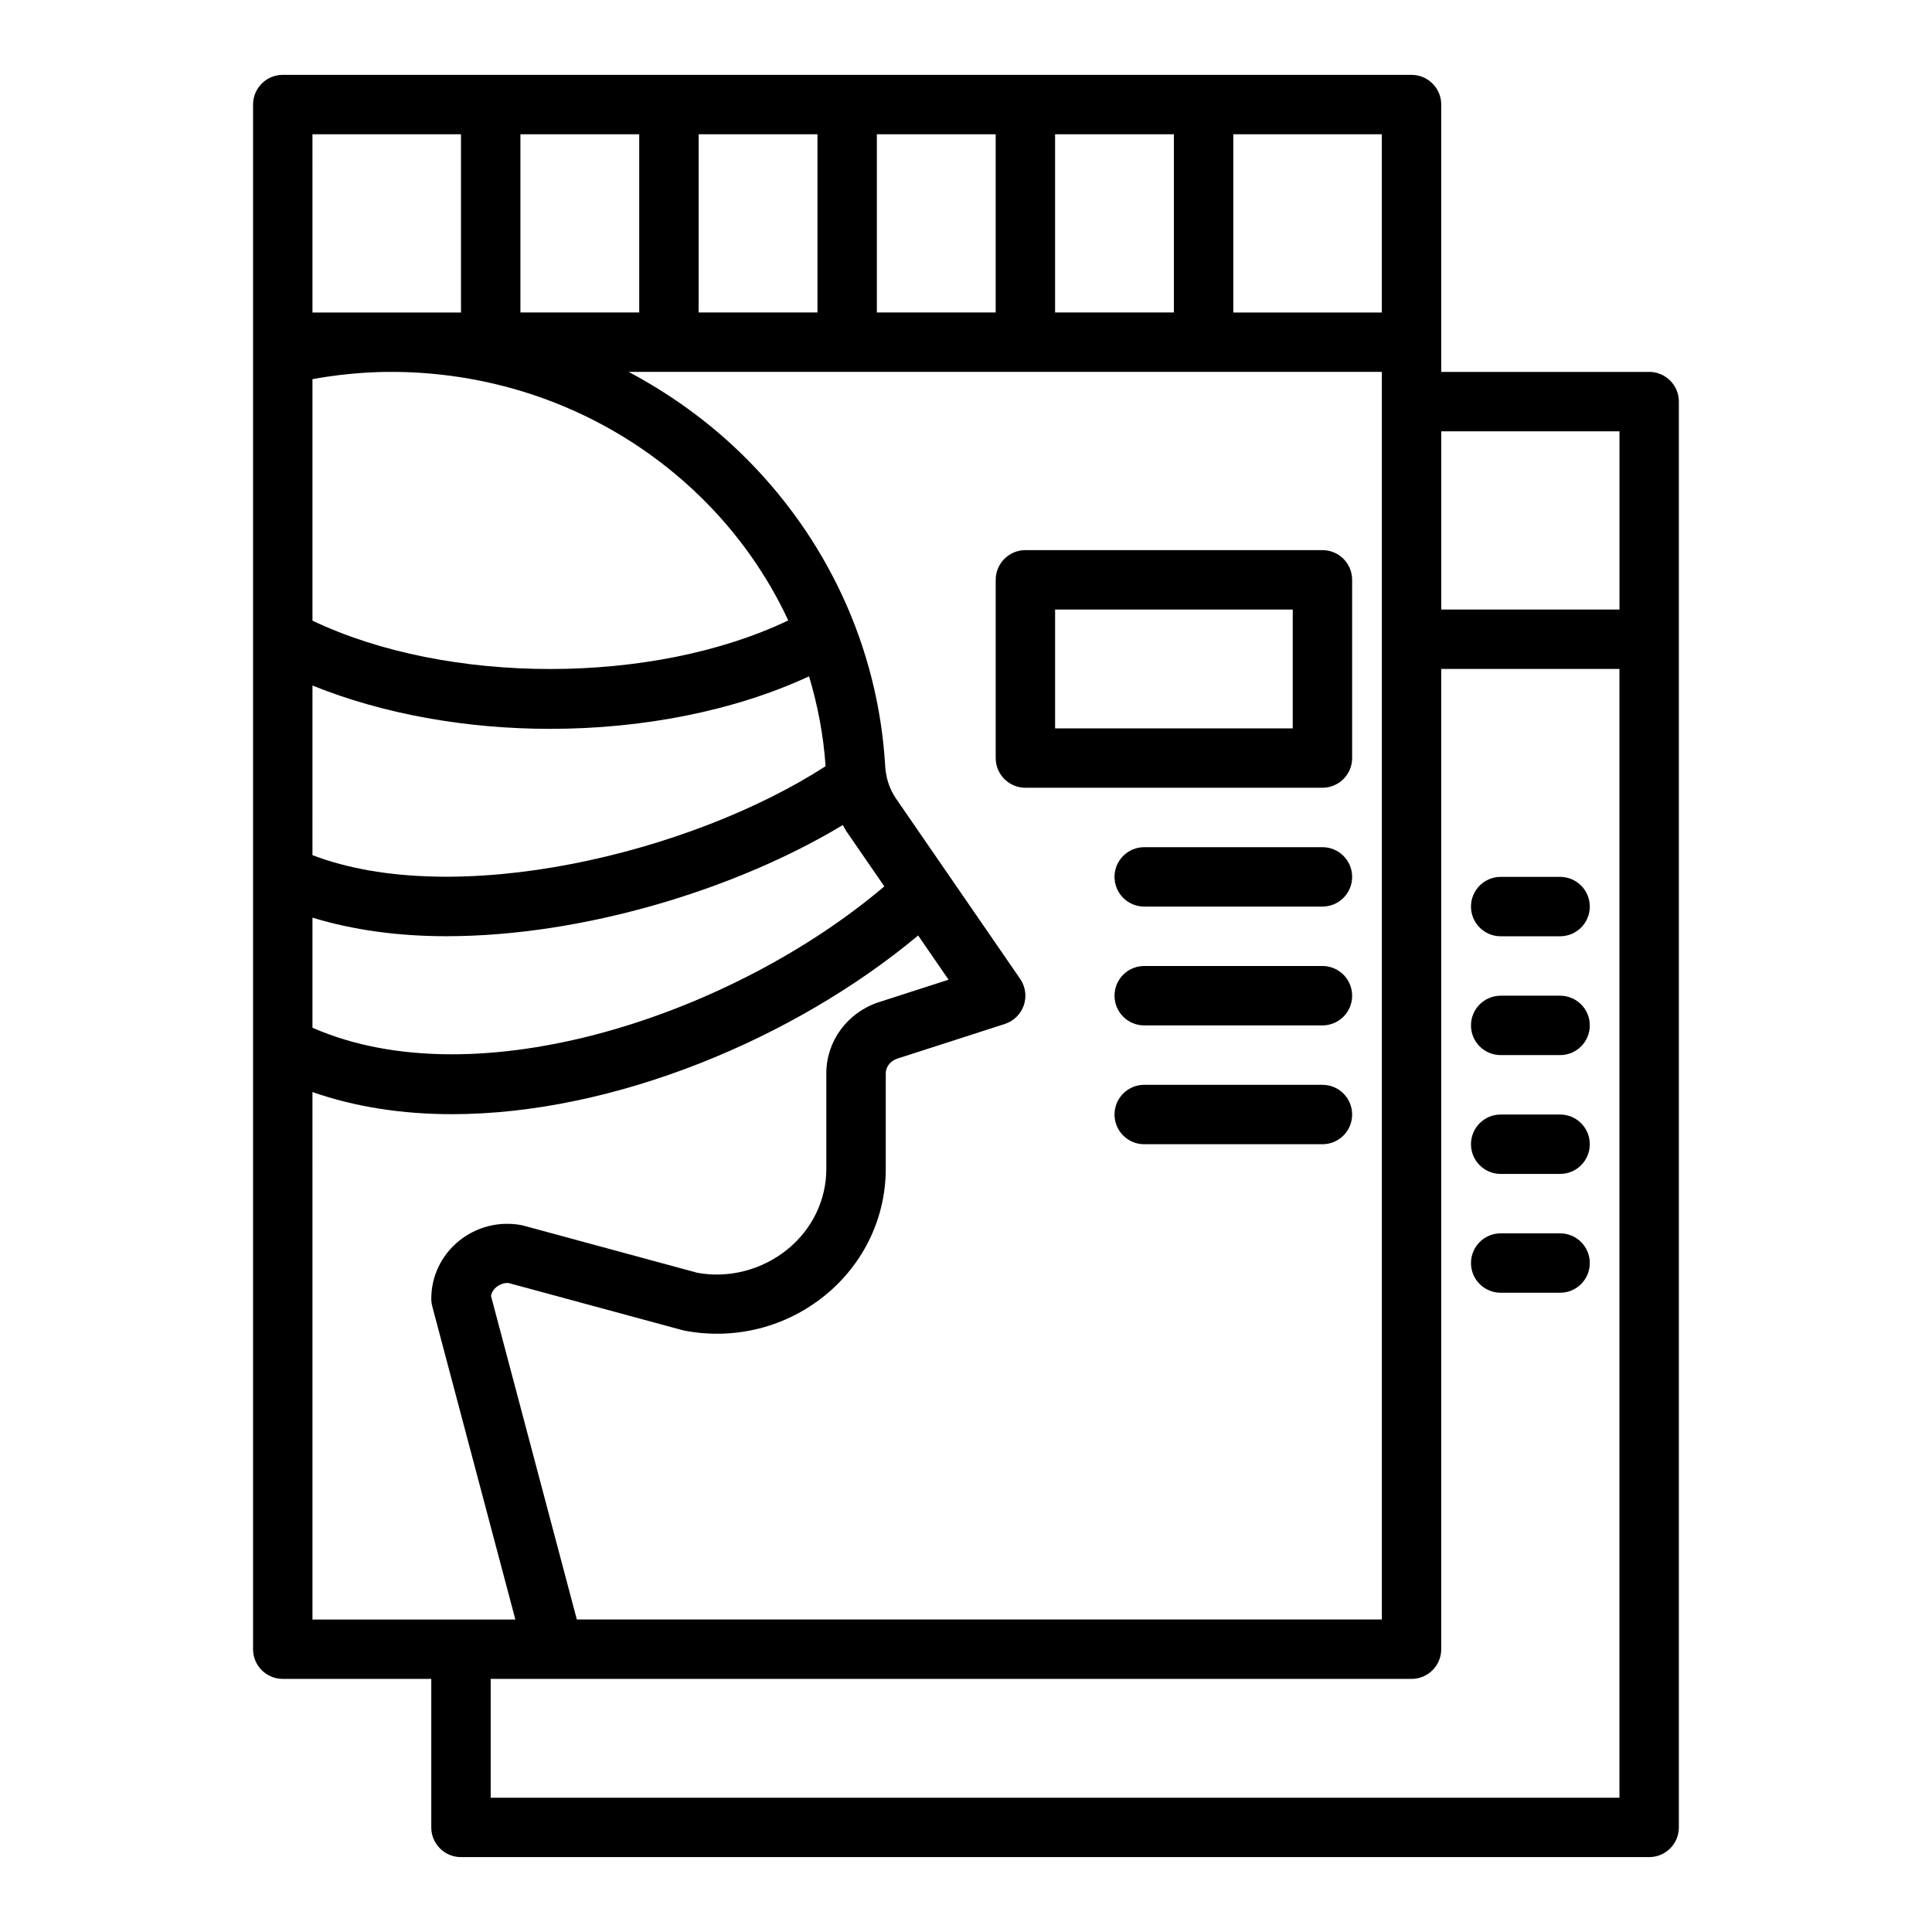 <?xml version="1.0" encoding="UTF-8"?>
<!-- Uploaded to: SVG Find, www.svgrepo.com, Generator: SVG Find Mixer Tools -->
<svg fill="#000000" width="800px" height="800px" version="1.1" viewBox="144 144 512 512" xmlns="http://www.w3.org/2000/svg">
 <g>
  <path d="m581.05 242.56h-55.105v-70.848c0-4.348-3.523-7.871-7.871-7.871l-299.14-0.004c-4.348 0-7.871 3.527-7.871 7.875v409.34c0 4.352 3.523 7.871 7.871 7.871h39.359v39.359c0 4.352 3.523 7.871 7.871 7.871h314.88c4.348 0 7.871-3.519 7.871-7.871v-377.86c0-4.348-3.523-7.871-7.871-7.871zm-7.871 15.742v47.23h-47.23v-47.23zm-276.31 314.88-22.754-85.77c0.227-1.176 0.949-1.938 1.41-2.312 1.059-0.867 2.465-1.215 3.301-1.07l46.387 12.57c13.469 2.621 27.203-0.867 37.684-9.523 10.066-8.309 15.84-20.449 15.84-33.309v-25.348c0-1.684 1.254-3.273 2.969-3.844l28.574-9.211c2.367-0.77 4.234-2.606 5.039-4.957 0.801-2.359 0.441-4.949-0.969-7l-33-47.926c-1.676-2.516-2.609-5.418-2.781-8.703-1.871-31.227-15.469-60.605-38.281-82.719-8.914-8.641-18.941-15.785-29.684-21.504h199.6v330.62zm126.74-346.37v-47.23h31.488v47.23zm-15.742 0h-31.488v-47.23h31.488zm-47.234 0h-31.488v-47.23h31.488zm-47.23 0h-31.488v-47.23h31.488zm15.934 48.559c9.945 9.641 17.883 20.855 23.559 33.043-35.844 17.148-90.195 17.172-126.09 0.066v-64.004c6.43-1.168 12.93-1.812 19.379-1.918 31.211-0.359 60.938 11.297 83.148 32.812zm-102.53 50.297c18.801 7.613 40.859 11.484 62.977 11.484 24.367 0 48.688-4.672 68.621-13.918 2.309 7.723 3.844 15.688 4.379 23.82-35.973 23.246-98.23 38.004-135.98 23.57zm0 61.516c10.844 3.32 22.855 4.922 35.465 4.922 36.371 0 76.969-12.5 105.08-29.465 0.324 0.555 0.602 1.137 0.961 1.676l10.043 14.582c-39.793 33.797-107.5 56.75-151.55 37.465zm283.39-160.37h-39.359v-47.23h39.359zm-244.03-47.23v47.23h-39.359l-0.004-47.23zm-39.363 253.82c11.492 4.016 24 5.863 36.973 5.863 42.898 0 90.797-20.035 123.54-47.352l8.062 11.711-18.586 5.992c-8.258 2.754-13.809 10.309-13.809 18.805v25.348c0 8.148-3.688 15.859-10.117 21.172-6.848 5.648-15.836 7.902-24.109 6.344l-46.355-12.574c-6.019-1.191-12.18 0.359-16.883 4.234-4.594 3.773-7.227 9.324-7.227 15.223 0 0.684 0.09 1.359 0.262 2.023l22.02 82.992h-53.766zm47.234 187.01v-31.488h244.03c4.348 0 7.871-3.519 7.871-7.871v-259.78h47.23v299.14z"/>
  <path d="m494.46 289.79h-78.719c-4.348 0-7.871 3.523-7.871 7.871v47.23c0 4.348 3.523 7.871 7.871 7.871h78.719c4.348 0 7.871-3.523 7.871-7.871v-47.23c0.004-4.344-3.523-7.871-7.871-7.871zm-7.871 47.234h-62.977v-31.488h62.977z"/>
  <path d="m494.46 368.51h-47.23c-4.348 0-7.871 3.523-7.871 7.871 0 4.348 3.523 7.871 7.871 7.871h47.23c4.348 0 7.871-3.523 7.871-7.871 0.004-4.348-3.523-7.871-7.871-7.871z"/>
  <path d="m494.46 400h-47.23c-4.348 0-7.871 3.523-7.871 7.871 0 4.352 3.523 7.871 7.871 7.871h47.23c4.348 0 7.871-3.519 7.871-7.871 0.004-4.348-3.523-7.871-7.871-7.871z"/>
  <path d="m494.46 431.49h-47.23c-4.348 0-7.871 3.519-7.871 7.871s3.523 7.871 7.871 7.871h47.23c4.348 0 7.871-3.519 7.871-7.871 0.004-4.352-3.523-7.871-7.871-7.871z"/>
  <path d="m557.44 376.38h-15.742c-4.348 0-7.871 3.523-7.871 7.871s3.523 7.871 7.871 7.871h15.742c4.348 0 7.871-3.523 7.871-7.871 0.004-4.348-3.523-7.871-7.871-7.871z"/>
  <path d="m557.44 407.87h-15.742c-4.348 0-7.871 3.519-7.871 7.871 0 4.352 3.523 7.871 7.871 7.871h15.742c4.348 0 7.871-3.519 7.871-7.871 0.004-4.352-3.523-7.871-7.871-7.871z"/>
  <path d="m557.44 439.36h-15.742c-4.348 0-7.871 3.519-7.871 7.871 0 4.352 3.523 7.871 7.871 7.871h15.742c4.348 0 7.871-3.519 7.871-7.871 0.004-4.352-3.523-7.871-7.871-7.871z"/>
  <path d="m557.44 470.85h-15.742c-4.348 0-7.871 3.519-7.871 7.871s3.523 7.871 7.871 7.871h15.742c4.348 0 7.871-3.519 7.871-7.871 0.004-4.352-3.523-7.871-7.871-7.871z"/>
 </g>
</svg>